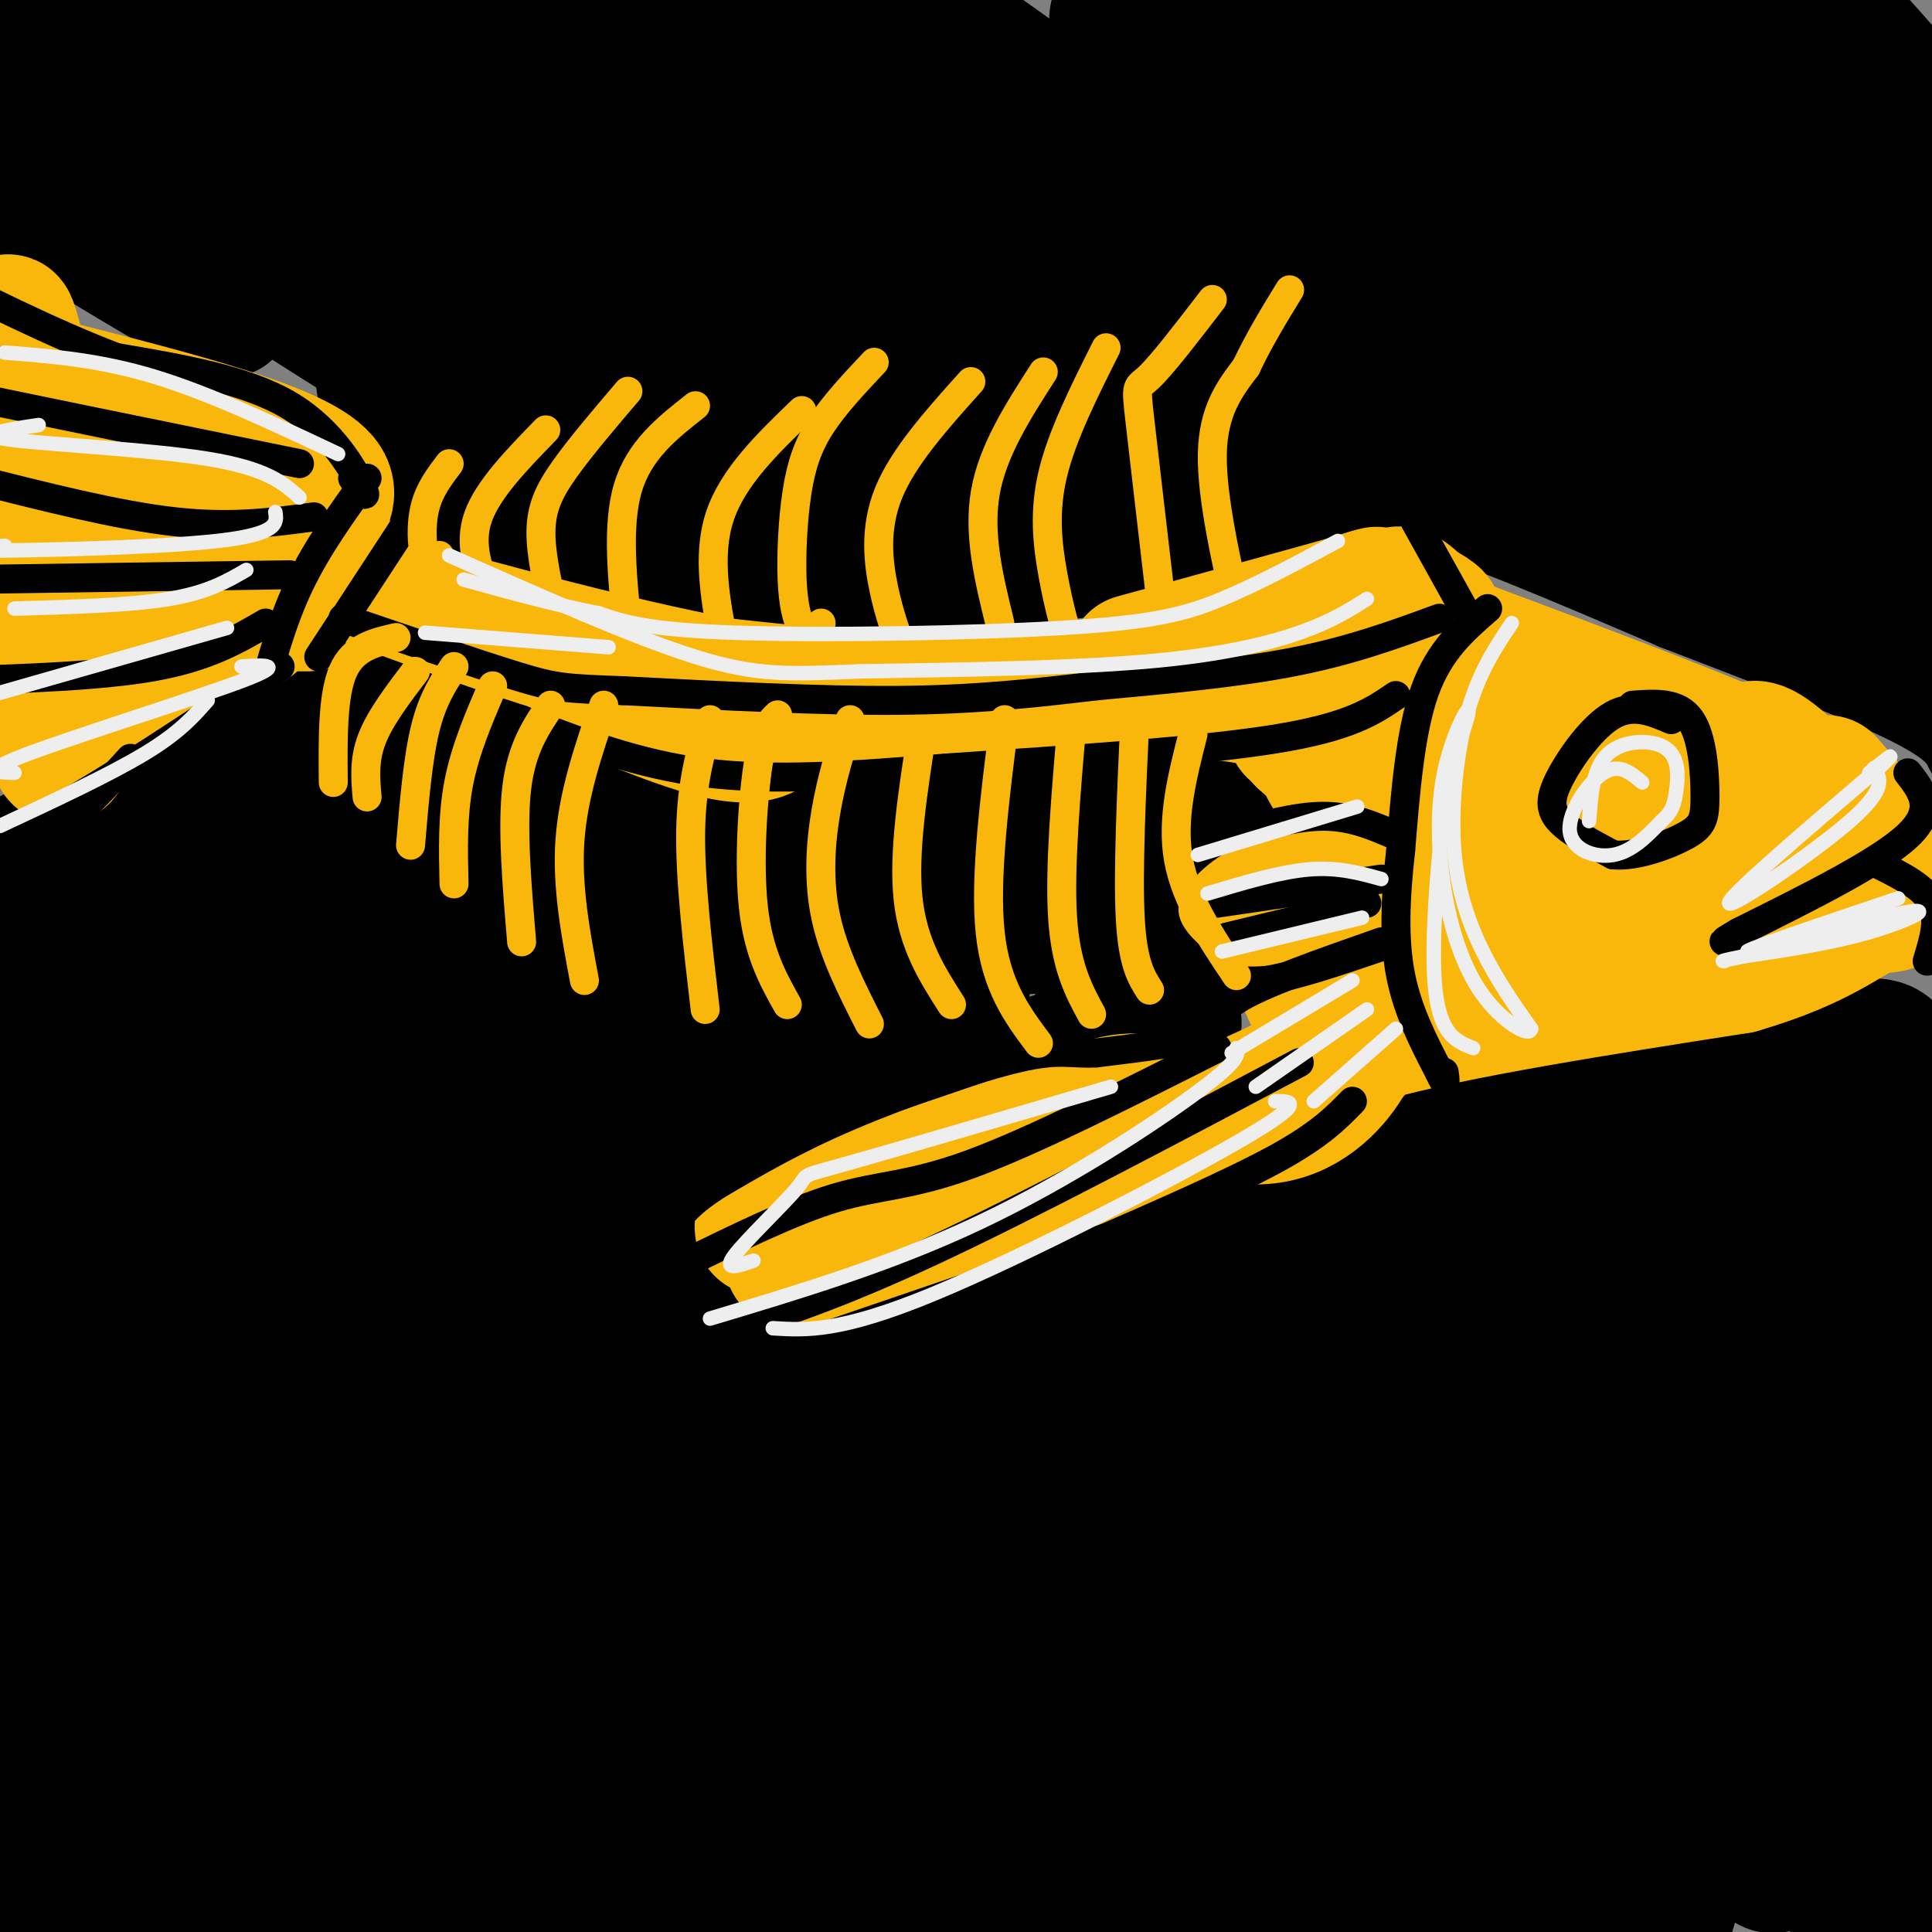 <svg viewBox='0 0 400 400' version='1.1' xmlns='http://www.w3.org/2000/svg' xmlns:xlink='http://www.w3.org/1999/xlink'><rect x="0" y="0" width="400" height="400" fill="#808080" stroke="none"/><g fill='none' stroke='#000000' stroke-width='28' stroke-linecap='round' stroke-linejoin='round'><path d='M265,42c-11.662,-10.955 -23.324,-21.911 4,-1c27.324,20.911 93.633,73.687 82,65c-11.633,-8.687 -101.209,-78.839 -114,-91c-12.791,-12.161 51.203,33.668 86,60c34.797,26.332 40.399,33.166 46,40'/><path d='M369,115c18.621,15.571 42.173,34.500 37,28c-5.173,-6.500 -39.069,-38.428 -67,-64c-27.931,-25.572 -49.895,-44.789 -66,-57c-16.105,-12.211 -26.352,-17.416 -27,-18c-0.648,-0.584 8.301,3.454 27,17c18.699,13.546 47.146,36.600 71,59c23.854,22.400 43.115,44.146 40,40c-3.115,-4.146 -28.604,-34.185 -51,-57c-22.396,-22.815 -41.698,-38.408 -61,-54'/><path d='M272,9c-17.904,-14.018 -32.163,-22.063 -32,-22c0.163,0.063 14.747,8.235 22,11c7.253,2.765 7.175,0.124 37,27c29.825,26.876 89.554,83.270 94,85c4.446,1.730 -46.392,-51.205 -77,-80c-30.608,-28.795 -40.988,-33.450 -46,-37c-5.012,-3.550 -4.657,-5.994 10,4c14.657,9.994 43.616,32.427 67,52c23.384,19.573 41.192,36.287 59,53'/><path d='M406,102c-4.236,-6.982 -44.326,-50.938 -72,-77c-27.674,-26.062 -42.934,-34.231 -45,-37c-2.066,-2.769 9.060,-0.137 40,23c30.940,23.137 81.694,66.780 86,68c4.306,1.220 -37.835,-39.982 -66,-65c-28.165,-25.018 -42.352,-33.851 -43,-35c-0.648,-1.149 12.243,5.386 28,16c15.757,10.614 34.378,25.307 53,40'/><path d='M387,35c12.655,9.973 17.792,14.907 3,2c-14.792,-12.907 -49.513,-43.653 -47,-45c2.513,-1.347 42.260,26.707 49,30c6.740,3.293 -19.525,-18.173 -25,-24c-5.475,-5.827 9.842,3.984 13,5c3.158,1.016 -5.842,-6.765 -4,-4c1.842,2.765 14.526,16.076 19,22c4.474,5.924 0.737,4.462 -3,3'/><path d='M392,24c-12.998,-7.736 -43.994,-28.576 -46,-23c-2.006,5.576 24.978,37.568 35,50c10.022,12.432 3.084,5.305 2,5c-1.084,-0.305 3.687,6.211 -6,1c-9.687,-5.211 -33.833,-22.148 -53,-34c-19.167,-11.852 -33.354,-18.620 -37,-17c-3.646,1.620 3.249,11.629 22,30c18.751,18.371 49.357,45.106 50,48c0.643,2.894 -28.679,-18.053 -58,-39'/><path d='M301,45c-14.420,-9.866 -21.470,-15.029 -38,-25c-16.530,-9.971 -42.539,-24.748 -27,-11c15.539,13.748 72.625,56.021 103,81c30.375,24.979 34.039,32.665 30,30c-4.039,-2.665 -15.780,-15.679 -49,-40c-33.220,-24.321 -87.920,-59.949 -93,-62c-5.080,-2.051 39.460,29.474 84,61'/><path d='M311,79c28.832,22.837 58.913,49.429 35,34c-23.913,-15.429 -101.818,-72.879 -140,-100c-38.182,-27.121 -36.640,-23.914 -18,-9c18.640,14.914 54.378,41.534 82,65c27.622,23.466 47.129,43.779 30,33c-17.129,-10.779 -70.894,-52.651 -102,-75c-31.106,-22.349 -39.553,-25.174 -48,-28'/><path d='M150,-1c-17.188,-11.726 -36.158,-27.040 -7,-4c29.158,23.040 106.443,84.433 109,90c2.557,5.567 -69.614,-44.693 -108,-70c-38.386,-25.307 -42.989,-25.659 -27,-12c15.989,13.659 52.568,41.331 62,49c9.432,7.669 -8.284,-4.666 -26,-17'/><path d='M153,35c-25.301,-15.486 -75.552,-45.702 -68,-38c7.552,7.702 72.908,53.321 70,54c-2.908,0.679 -74.078,-43.581 -89,-53c-14.922,-9.419 26.406,16.003 52,34c25.594,17.997 35.456,28.571 36,31c0.544,2.429 -8.228,-3.285 -17,-9'/><path d='M137,54c-12.604,-8.442 -35.613,-25.046 -62,-41c-26.387,-15.954 -56.151,-31.258 -55,-29c1.151,2.258 33.216,22.078 59,41c25.784,18.922 45.287,36.946 53,45c7.713,8.054 3.634,6.138 -6,-1c-9.634,-7.138 -24.825,-19.499 -56,-39c-31.175,-19.501 -78.336,-46.143 -82,-46c-3.664,0.143 36.168,27.072 76,54'/><path d='M64,38c23.126,17.893 42.940,35.626 39,34c-3.940,-1.626 -31.636,-22.611 -60,-40c-28.364,-17.389 -57.398,-31.182 -63,-34c-5.602,-2.818 12.228,5.339 42,26c29.772,20.661 71.485,53.827 68,54c-3.485,0.173 -52.169,-32.646 -79,-49c-26.831,-16.354 -31.809,-16.244 -30,-14c1.809,2.244 10.404,6.622 19,11'/><path d='M0,26c16.067,11.711 46.733,35.489 47,38c0.267,2.511 -29.867,-16.244 -60,-35'/><path d='M7,177c5.607,-0.821 11.214,-1.643 18,-5c6.786,-3.357 14.750,-9.250 20,-13c5.250,-3.750 7.786,-5.357 2,2c-5.786,7.357 -19.893,23.679 -34,40'/><path d='M13,201c-7.166,8.261 -8.081,8.912 -8,11c0.081,2.088 1.157,5.612 1,-3c-0.157,-8.612 -1.547,-29.360 3,9c4.547,38.360 15.032,135.828 19,165c3.968,29.172 1.419,-9.951 -4,-51c-5.419,-41.049 -13.710,-84.025 -22,-127'/><path d='M2,205c-3.643,-19.230 -1.752,-3.806 0,-3c1.752,0.806 3.364,-13.005 4,13c0.636,26.005 0.294,91.826 1,141c0.706,49.174 2.459,81.701 4,38c1.541,-43.701 2.869,-163.629 5,-191c2.131,-27.371 5.066,37.814 8,103'/><path d='M24,306c3.228,37.336 7.297,79.175 10,97c2.703,17.825 4.039,11.635 1,-25c-3.039,-36.635 -10.454,-103.717 -15,-151c-4.546,-47.283 -6.224,-74.769 3,-33c9.224,41.769 29.350,152.791 37,189c7.650,36.209 2.825,-2.396 -2,-41'/><path d='M58,342c-7.964,-41.515 -26.873,-124.802 -32,-154c-5.127,-29.198 3.530,-4.307 8,7c4.470,11.307 4.754,9.030 8,16c3.246,6.970 9.455,23.186 16,44c6.545,20.814 13.425,46.226 19,75c5.575,28.774 9.845,60.908 9,55c-0.845,-5.908 -6.804,-49.860 -20,-92c-13.196,-42.140 -33.627,-82.469 -35,-94c-1.373,-11.531 16.314,5.734 34,23'/><path d='M65,222c12.738,8.537 27.582,18.379 29,19c1.418,0.621 -10.590,-7.979 -4,-12c6.590,-4.021 31.777,-3.464 26,-2c-5.777,1.464 -42.517,3.836 -53,1c-10.483,-2.836 5.293,-10.879 21,-17c15.707,-6.121 31.345,-10.320 37,-12c5.655,-1.680 1.328,-0.840 -3,0'/><path d='M118,199c-15.098,4.177 -51.342,14.620 -72,21c-20.658,6.380 -25.729,8.696 -12,7c13.729,-1.696 46.257,-7.403 72,-6c25.743,1.403 44.700,9.916 47,11c2.300,1.084 -12.057,-5.262 -17,-8c-4.943,-2.738 -0.471,-1.869 4,-1'/><path d='M140,223c9.033,1.685 29.615,6.397 36,7c6.385,0.603 -1.427,-2.903 -20,-3c-18.573,-0.097 -47.906,3.215 -60,5c-12.094,1.785 -6.949,2.042 -6,3c0.949,0.958 -2.299,2.616 -4,12c-1.701,9.384 -1.856,26.492 5,56c6.856,29.508 20.724,71.414 26,92c5.276,20.586 1.959,19.850 0,20c-1.959,0.150 -2.560,1.186 -3,0c-0.440,-1.186 -0.720,-4.593 -1,-8'/><path d='M113,407c-4.123,-33.666 -13.931,-113.831 -17,-147c-3.069,-33.169 0.602,-19.344 3,-13c2.398,6.344 3.522,5.205 6,8c2.478,2.795 6.311,9.524 12,37c5.689,27.476 13.234,75.697 17,99c3.766,23.303 3.754,21.686 0,8c-3.754,-13.686 -11.250,-39.443 -17,-69c-5.750,-29.557 -9.753,-62.914 -11,-79c-1.247,-16.086 0.264,-14.899 2,-14c1.736,0.899 3.698,1.511 6,5c2.302,3.489 4.943,9.854 8,20c3.057,10.146 6.528,24.073 10,38'/><path d='M132,300c5.548,33.174 14.419,97.108 18,111c3.581,13.892 1.871,-22.257 -2,-62c-3.871,-39.743 -9.905,-83.080 -11,-104c-1.095,-20.920 2.748,-19.422 8,17c5.252,36.422 11.914,107.767 15,132c3.086,24.233 2.596,1.352 1,-18c-1.596,-19.352 -4.298,-35.176 -7,-51'/><path d='M154,325c-5.747,-30.632 -16.614,-81.713 -16,-66c0.614,15.713 12.707,98.219 18,117c5.293,18.781 3.784,-26.162 5,-47c1.216,-20.838 5.156,-17.571 8,-19c2.844,-1.429 4.594,-7.554 13,-14c8.406,-6.446 23.470,-13.212 34,-20c10.530,-6.788 16.527,-13.597 18,-17c1.473,-3.403 -1.579,-3.401 -7,-1c-5.421,2.401 -13.210,7.200 -21,12'/><path d='M206,270c-20.274,7.833 -60.458,21.417 -60,24c0.458,2.583 41.560,-5.833 64,-12c22.440,-6.167 26.220,-10.083 30,-14'/><path d='M240,268c14.035,-3.990 34.123,-6.967 44,-9c9.877,-2.033 9.544,-3.124 12,-9c2.456,-5.876 7.702,-16.536 12,-21c4.298,-4.464 7.649,-2.732 11,-1'/><path d='M319,228c7.701,0.264 21.453,1.424 36,-2c14.547,-3.424 29.889,-11.433 35,-9c5.111,2.433 -0.009,15.309 0,31c0.009,15.691 5.145,34.197 7,50c1.855,15.803 0.427,28.901 -1,42'/><path d='M396,340c-1.697,14.297 -5.440,29.041 -6,29c-0.560,-0.041 2.063,-14.866 -2,-47c-4.063,-32.134 -14.810,-81.575 -15,-79c-0.190,2.575 10.178,57.167 15,87c4.822,29.833 4.098,34.909 4,43c-0.098,8.091 0.430,19.198 0,23c-0.430,3.802 -1.816,0.297 -3,3c-1.184,2.703 -2.165,11.612 -6,-8c-3.835,-19.612 -10.524,-67.746 -16,-98c-5.476,-30.254 -9.738,-42.627 -14,-55'/><path d='M353,238c-0.884,-5.852 3.906,7.018 8,36c4.094,28.982 7.493,74.075 8,95c0.507,20.925 -1.878,17.682 -4,16c-2.122,-1.682 -3.981,-1.803 -7,-22c-3.019,-20.197 -7.198,-60.471 -12,-87c-4.802,-26.529 -10.225,-39.312 -10,-34c0.225,5.312 6.099,28.718 9,48c2.901,19.282 2.828,34.441 3,49c0.172,14.559 0.590,28.520 0,39c-0.590,10.480 -2.189,17.479 -4,21c-1.811,3.521 -3.834,3.563 -6,-15c-2.166,-18.563 -4.476,-55.732 -8,-82c-3.524,-26.268 -8.262,-41.634 -13,-57'/><path d='M317,245c-3.135,-14.952 -4.473,-23.831 -2,-3c2.473,20.831 8.757,71.371 11,102c2.243,30.629 0.443,41.347 -1,47c-1.443,5.653 -2.530,6.240 -4,6c-1.470,-0.240 -3.322,-1.309 -4,-14c-0.678,-12.691 -0.182,-37.006 -4,-66c-3.818,-28.994 -11.951,-62.667 -14,-61c-2.049,1.667 1.984,38.673 3,72c1.016,33.327 -0.985,62.974 -3,72c-2.015,9.026 -4.042,-2.570 -5,-16c-0.958,-13.430 -0.845,-28.694 -3,-47c-2.155,-18.306 -6.577,-39.653 -11,-61'/><path d='M280,276c-0.679,7.165 3.124,55.579 3,85c-0.124,29.421 -4.176,39.849 -6,50c-1.824,10.151 -1.420,20.024 -5,-3c-3.580,-23.024 -11.145,-78.947 -17,-115c-5.855,-36.053 -9.999,-52.238 -10,-35c-0.001,17.238 4.139,67.898 4,100c-0.139,32.102 -4.559,45.646 -7,53c-2.441,7.354 -2.902,8.518 -3,-9c-0.098,-17.518 0.166,-53.716 0,-72c-0.166,-18.284 -0.762,-18.652 -2,-21c-1.238,-2.348 -3.119,-6.674 -5,-11'/><path d='M232,298c-2.361,29.230 -5.765,107.806 -8,119c-2.235,11.194 -3.301,-44.994 -5,-73c-1.699,-28.006 -4.031,-27.831 -6,-36c-1.969,-8.169 -3.575,-24.683 -5,-10c-1.425,14.683 -2.670,60.562 -5,91c-2.330,30.438 -5.746,45.435 -7,32c-1.254,-13.435 -0.346,-55.302 -2,-79c-1.654,-23.698 -5.868,-29.226 -8,-33c-2.132,-3.774 -2.180,-5.792 -3,0c-0.820,5.792 -2.410,19.396 -4,33'/><path d='M179,342c-1.526,28.915 -3.341,84.703 -4,79c-0.659,-5.703 -0.161,-72.898 -2,-91c-1.839,-18.102 -6.015,12.890 -9,43c-2.985,30.110 -4.780,59.339 -3,37c1.780,-22.339 7.133,-96.245 12,-106c4.867,-9.755 9.248,44.641 13,69c3.752,24.359 6.876,18.679 10,13'/><path d='M196,386c3.117,4.847 5.910,10.465 5,-13c-0.910,-23.465 -5.524,-76.012 -4,-67c1.524,9.012 9.187,79.582 11,97c1.813,17.418 -2.224,-18.316 -5,-30c-2.776,-11.684 -4.290,0.683 -5,7c-0.710,6.317 -0.614,6.585 -8,1c-7.386,-5.585 -22.253,-17.024 -31,-20c-8.747,-2.976 -11.373,2.512 -14,8'/><path d='M145,369c-0.016,-3.733 6.943,-17.064 10,-18c3.057,-0.936 2.212,10.525 0,21c-2.212,10.475 -5.790,19.965 -8,25c-2.210,5.035 -3.053,5.614 -5,-3c-1.947,-8.614 -5.000,-26.422 -12,-26c-7.000,0.422 -17.948,19.075 -25,27c-7.052,7.925 -10.207,5.124 -14,3c-3.793,-2.124 -8.223,-3.569 -6,-5c2.223,-1.431 11.098,-2.847 21,-2c9.902,0.847 20.829,3.956 24,5c3.171,1.044 -1.415,0.022 -6,-1'/><path d='M124,395c-11.333,-0.378 -36.667,-0.822 -46,-1c-9.333,-0.178 -2.667,-0.089 4,0'/><path d='M81,303c2.343,2.365 4.686,4.730 2,-5c-2.686,-9.730 -10.401,-31.555 -14,-41c-3.599,-9.445 -3.081,-6.511 -1,-4c2.081,2.511 5.726,4.598 6,3c0.274,-1.598 -2.824,-6.882 -4,-6c-1.176,0.882 -0.432,7.930 0,9c0.432,1.070 0.552,-3.837 2,-4c1.448,-0.163 4.224,4.419 7,9'/><path d='M79,264c1.167,1.500 0.583,0.750 0,0'/><path d='M115,228c-0.280,-2.506 -0.560,-5.012 8,-4c8.560,1.012 25.958,5.542 33,5c7.042,-0.542 3.726,-6.155 12,-8c8.274,-1.845 28.137,0.077 48,2'/><path d='M216,223c7.687,-1.116 2.906,-4.907 10,-8c7.094,-3.093 26.064,-5.486 12,-1c-14.064,4.486 -61.161,15.853 -81,20c-19.839,4.147 -12.419,1.073 -5,-2'/><path d='M152,232c0.212,-3.471 3.242,-11.148 -6,-17c-9.242,-5.852 -30.756,-9.878 -20,-9c10.756,0.878 53.780,6.659 53,6c-0.780,-0.659 -45.366,-7.760 -55,-11c-9.634,-3.240 15.683,-2.620 41,-2'/><path d='M165,199c17.495,0.952 40.731,4.331 33,4c-7.731,-0.331 -46.431,-4.373 -61,-7c-14.569,-2.627 -5.008,-3.838 12,-4c17.008,-0.162 41.464,0.726 60,0c18.536,-0.726 31.153,-3.064 25,-5c-6.153,-1.936 -31.077,-3.468 -56,-5'/><path d='M178,182c-13.263,-1.093 -18.421,-1.324 -3,-1c15.421,0.324 51.421,1.203 71,-1c19.579,-2.203 22.737,-7.486 12,-10c-10.737,-2.514 -35.368,-2.257 -60,-2'/><path d='M198,168c-10.845,-1.190 -7.958,-3.167 -26,4c-18.042,7.167 -57.012,23.476 -78,31c-20.988,7.524 -23.994,6.262 -27,5'/><path d='M67,208c-5.243,0.755 -4.851,0.142 -7,-4c-2.149,-4.142 -6.838,-11.813 -10,-15c-3.162,-3.187 -4.796,-1.890 -6,0c-1.204,1.890 -1.977,4.374 8,7c9.977,2.626 30.705,5.395 31,4c0.295,-1.395 -19.844,-6.952 -32,-11c-12.156,-4.048 -16.330,-6.585 -6,-6c10.330,0.585 35.165,4.293 60,8'/><path d='M105,191c-1.430,-2.793 -35.005,-13.775 -55,-22c-19.995,-8.225 -26.411,-13.693 -17,-11c9.411,2.693 34.650,13.547 53,19c18.350,5.453 29.812,5.505 24,1c-5.812,-4.505 -28.898,-13.568 -40,-19c-11.102,-5.432 -10.220,-7.232 -12,-9c-1.780,-1.768 -6.223,-3.505 3,0c9.223,3.505 32.111,12.253 55,21'/><path d='M116,171c14.389,5.453 22.860,8.584 9,2c-13.860,-6.584 -50.051,-22.883 -52,-24c-1.949,-1.117 30.344,12.948 53,20c22.656,7.052 35.677,7.091 31,6c-4.677,-1.091 -27.050,-3.312 -46,-3c-18.950,0.312 -34.475,3.156 -50,6'/><path d='M61,178c-4.190,0.226 10.333,-2.208 17,-2c6.667,0.208 5.476,3.060 4,5c-1.476,1.940 -3.238,2.970 -5,4'/><path d='M79,75c1.000,10.250 2.000,20.500 20,26c18.000,5.500 53.000,6.250 88,7'/><path d='M187,108c26.989,-2.461 50.461,-12.113 68,-15c17.539,-2.887 29.145,0.992 22,2c-7.145,1.008 -33.041,-0.855 -52,-4c-18.959,-3.145 -30.979,-7.573 -43,-12'/><path d='M182,79c-14.643,-4.440 -29.750,-9.540 -32,-12c-2.250,-2.460 8.358,-2.279 21,0c12.642,2.279 27.316,6.656 35,10c7.684,3.344 8.376,5.654 7,7c-1.376,1.346 -4.820,1.729 -14,0c-9.180,-1.729 -24.097,-5.571 -37,-10c-12.903,-4.429 -23.792,-9.447 -30,-13c-6.208,-3.553 -7.735,-5.643 10,-2c17.735,3.643 54.733,13.018 66,18c11.267,4.982 -3.197,5.572 -12,7c-8.803,1.428 -11.944,3.694 -26,3c-14.056,-0.694 -39.028,-4.347 -64,-8'/><path d='M106,79c-11.342,-1.363 -7.696,-0.772 -3,-1c4.696,-0.228 10.443,-1.275 20,1c9.557,2.275 22.925,7.874 22,11c-0.925,3.126 -16.143,3.780 -30,2c-13.857,-1.780 -26.354,-5.994 -30,-8c-3.646,-2.006 1.559,-1.806 6,2c4.441,3.806 8.119,11.217 10,15c1.881,3.783 1.966,3.938 9,6c7.034,2.062 21.017,6.031 35,10'/><path d='M145,117c22.956,1.200 62.844,-0.800 86,-4c23.156,-3.200 29.578,-7.600 36,-12'/><path d='M267,101c8.889,-3.289 13.111,-5.511 26,-2c12.889,3.511 34.444,12.756 56,22'/><path d='M349,121c18.978,7.333 38.422,14.667 49,20c10.578,5.333 12.289,8.667 14,12'/><path d='M328,249c-4.844,-3.711 -9.689,-7.422 -13,-11c-3.311,-3.578 -5.089,-7.022 -12,-4c-6.911,3.022 -18.956,12.511 -31,22'/><path d='M272,256c4.022,-3.867 29.578,-24.533 30,-26c0.422,-1.467 -24.289,16.267 -49,34'/></g>
<g fill='none' stroke='#F9B70B' stroke-width='28' stroke-linecap='round' stroke-linejoin='round'><path d='M370,167c7.344,8.608 14.689,17.215 14,14c-0.689,-3.215 -9.411,-18.254 -8,-19c1.411,-0.746 12.957,12.799 14,14c1.043,1.201 -8.416,-9.943 -11,-13c-2.584,-3.057 1.708,1.971 6,7'/><path d='M385,170c0.311,0.022 -1.911,-3.422 -16,-10c-14.089,-6.578 -40.044,-16.289 -66,-26'/><path d='M303,134c-12.381,-5.357 -10.333,-5.750 -13,-4c-2.667,1.750 -10.048,5.643 -18,8c-7.952,2.357 -16.476,3.179 -25,4'/><path d='M247,142c-10.778,1.689 -25.222,3.911 -42,4c-16.778,0.089 -35.889,-1.956 -55,-4'/><path d='M150,142c-23.667,-4.333 -55.333,-13.167 -87,-22'/><path d='M63,120c-10.111,-6.978 8.111,-13.422 4,-20c-4.111,-6.578 -30.556,-13.289 -57,-20'/><path d='M10,80c5.995,5.056 49.483,27.695 51,33c1.517,5.305 -38.938,-6.726 -42,-7c-3.062,-0.274 31.268,11.207 42,16c10.732,4.793 -2.134,2.896 -15,1'/><path d='M46,123c-13.327,-1.270 -39.146,-4.946 -35,-5c4.146,-0.054 38.257,3.513 42,8c3.743,4.487 -22.883,9.893 -35,13c-12.117,3.107 -9.724,3.913 -3,2c6.724,-1.913 17.778,-6.547 19,-6c1.222,0.547 -7.389,6.273 -16,12'/><path d='M18,147c-4.016,5.879 -6.055,14.578 -6,6c0.055,-8.578 2.202,-34.431 2,-49c-0.202,-14.569 -2.755,-17.854 -3,-7c-0.245,10.854 1.819,35.845 0,30c-1.819,-5.845 -7.520,-42.527 -9,-55c-1.480,-12.473 1.260,-0.736 4,11'/><path d='M6,83c2.532,8.176 6.864,23.117 10,30c3.136,6.883 5.078,5.709 8,4c2.922,-1.709 6.824,-3.953 8,-7c1.176,-3.047 -0.376,-6.897 -7,-11c-6.624,-4.103 -18.321,-8.458 -21,-8c-2.679,0.458 3.661,5.729 10,11'/><path d='M94,129c20.833,9.500 41.667,19.000 53,22c11.333,3.000 13.167,-0.500 15,-4'/><path d='M162,147c19.933,-1.956 62.267,-4.844 84,-4c21.733,0.844 22.867,5.422 24,10'/><path d='M270,153c6.724,5.681 11.534,14.884 11,15c-0.534,0.116 -6.413,-8.853 -7,-11c-0.587,-2.147 4.118,2.530 7,8c2.882,5.470 3.941,11.735 5,18'/><path d='M286,183c0.356,4.392 -1.255,6.373 -6,7c-4.745,0.627 -12.624,-0.100 -12,3c0.624,3.100 9.750,10.029 13,15c3.250,4.971 0.625,7.986 -2,11'/><path d='M279,219c-2.571,4.655 -8.000,10.792 -16,12c-8.000,1.208 -18.571,-2.512 -26,-3c-7.429,-0.488 -11.714,2.256 -16,5'/><path d='M221,233c-16.133,5.444 -48.467,16.556 -59,20c-10.533,3.444 0.733,-0.778 12,-5'/><path d='M174,248c7.024,-0.964 18.583,-0.875 34,-4c15.417,-3.125 34.690,-9.464 48,-15c13.310,-5.536 20.655,-10.268 28,-15'/><path d='M284,214c17.333,-4.833 46.667,-9.417 76,-14'/><path d='M360,200c17.295,-5.013 22.533,-10.544 27,-12c4.467,-1.456 8.162,1.163 2,-7c-6.162,-8.163 -22.182,-27.106 -26,-26c-3.818,1.106 4.565,22.263 8,31c3.435,8.737 1.921,5.053 0,4c-1.921,-1.053 -4.248,0.524 -7,0c-2.752,-0.524 -5.929,-3.150 -11,-10c-5.071,-6.850 -12.035,-17.925 -19,-29'/><path d='M334,151c2.465,4.378 18.129,29.823 22,39c3.871,9.177 -4.050,2.084 -16,-11c-11.950,-13.084 -27.929,-32.161 -28,-30c-0.071,2.161 15.764,25.559 22,37c6.236,11.441 2.871,10.927 -7,-1c-9.871,-11.927 -26.249,-35.265 -28,-36c-1.751,-0.735 11.124,21.132 24,43'/><path d='M323,192c-3.404,-3.341 -23.914,-33.193 -25,-34c-1.086,-0.807 17.253,27.432 19,33c1.747,5.568 -13.098,-11.536 -18,-14c-4.902,-2.464 0.140,9.711 5,9c4.860,-0.711 9.539,-14.307 13,-19c3.461,-4.693 5.703,-0.484 8,3c2.297,3.484 4.648,6.242 7,9'/><path d='M332,179c-4.311,-8.769 -18.589,-35.192 -17,-33c1.589,2.192 19.044,33.000 17,32c-2.044,-1.000 -23.589,-33.808 -34,-47c-10.411,-13.192 -9.689,-6.769 -8,-4c1.689,2.769 4.344,1.885 7,1'/><path d='M297,128c-0.453,-0.812 -5.087,-3.342 -7,-3c-1.913,0.342 -1.107,3.556 -2,5c-0.893,1.444 -3.487,1.119 -3,0c0.487,-1.119 4.054,-3.032 2,-3c-2.054,0.032 -9.730,2.009 -12,2c-2.270,-0.009 0.865,-2.005 4,-4'/><path d='M279,125c3.378,-1.422 9.822,-2.978 3,-1c-6.822,1.978 -26.911,7.489 -47,13'/><path d='M268,151c9.923,7.857 19.845,15.714 17,22c-2.845,6.286 -18.458,11.000 -25,13c-6.542,2.000 -4.012,1.286 -1,3c3.012,1.714 6.506,5.857 10,10'/><path d='M269,199c3.816,3.236 8.357,6.326 8,5c-0.357,-1.326 -5.611,-7.067 -7,-7c-1.389,0.067 1.088,5.941 0,4c-1.088,-1.941 -5.739,-11.697 -6,-12c-0.261,-0.303 3.870,8.849 8,18'/><path d='M205,247c0.000,0.000 -41.000,14.000 -41,14'/></g>
<g fill='none' stroke='#000000' stroke-width='6' stroke-linecap='round' stroke-linejoin='round'><path d='M308,126c-5.000,4.333 -10.000,8.667 -13,17c-3.000,8.333 -4.000,20.667 -5,33'/><path d='M290,176c-1.133,10.022 -1.467,18.578 0,26c1.467,7.422 4.733,13.711 8,20'/><path d='M298,222c1.500,3.333 1.250,1.667 1,0'/><path d='M346,149c-3.893,-1.667 -7.786,-3.333 -12,-1c-4.214,2.333 -8.750,8.667 -11,13c-2.250,4.333 -2.214,6.667 0,9c2.214,2.333 6.607,4.667 11,7'/><path d='M334,177c4.847,0.416 11.464,-2.043 15,-4c3.536,-1.957 3.990,-3.411 4,-8c0.010,-4.589 -0.426,-12.311 -3,-16c-2.574,-3.689 -7.287,-3.344 -12,-3'/><path d='M395,160c2.917,3.750 5.833,7.500 0,13c-5.833,5.500 -20.417,12.750 -35,20'/><path d='M360,193c-5.667,3.333 -2.333,1.667 1,0'/><path d='M389,179c4.667,2.333 9.333,4.667 11,8c1.667,3.333 0.333,7.667 -1,12'/><path d='M289,173c-4.583,-2.000 -9.167,-4.000 -15,-4c-5.833,0.000 -12.917,2.000 -20,4'/><path d='M254,173c-6.500,3.262 -12.750,9.417 -13,15c-0.250,5.583 5.500,10.595 10,13c4.500,2.405 7.750,2.202 11,2'/><path d='M262,203c5.833,-0.833 14.917,-3.917 24,-7'/><path d='M286,182c0.000,0.000 -34.000,5.000 -34,5'/><path d='M283,187c0.000,0.000 -29.000,7.000 -29,7'/><path d='M286,195c-12.511,4.378 -25.022,8.756 -30,12c-4.978,3.244 -2.422,5.356 -6,7c-3.578,1.644 -13.289,2.822 -23,4'/><path d='M227,218c-5.417,0.298 -7.458,-0.958 -16,1c-8.542,1.958 -23.583,7.131 -35,12c-11.417,4.869 -19.208,9.435 -27,14'/><path d='M149,245c-6.167,3.833 -8.083,6.417 -10,9'/><path d='M252,217c-19.133,9.667 -38.267,19.333 -51,24c-12.733,4.667 -19.067,4.333 -28,7c-8.933,2.667 -20.467,8.333 -32,14'/><path d='M269,220c-28.000,14.833 -56.000,29.667 -76,39c-20.000,9.333 -32.000,13.167 -44,17'/><path d='M280,228c-3.417,3.500 -6.833,7.000 -16,12c-9.167,5.000 -24.083,11.500 -39,18'/><path d='M303,126c0.000,0.000 -10.000,-18.000 -10,-18'/><path d='M298,128c-9.083,3.333 -18.167,6.667 -30,9c-11.833,2.333 -26.417,3.667 -41,5'/><path d='M227,142c-12.956,1.533 -24.844,2.867 -41,3c-16.156,0.133 -36.578,-0.933 -57,-2'/><path d='M129,143c-12.156,-0.444 -14.044,-0.556 -22,-3c-7.956,-2.444 -21.978,-7.222 -36,-12'/><path d='M289,144c-4.750,3.250 -9.500,6.500 -25,9c-15.500,2.500 -41.750,4.250 -68,6'/><path d='M196,159c-20.000,1.644 -36.000,2.756 -50,1c-14.000,-1.756 -26.000,-6.378 -38,-11'/><path d='M108,149c-12.500,-4.000 -24.750,-8.500 -37,-13'/><path d='M83,110c0.000,0.000 -17.000,26.000 -17,26'/><path d='M76,99c-5.167,7.167 -10.333,14.333 -14,22c-3.667,7.667 -5.833,15.833 -8,24'/><path d='M73,99c1.711,2.511 3.422,5.022 2,2c-1.422,-3.022 -5.978,-11.578 -15,-17c-9.022,-5.422 -22.511,-7.711 -36,-10'/><path d='M24,74c-13.167,-5.000 -28.083,-12.500 -43,-20'/><path d='M62,96c-30.667,-6.250 -61.333,-12.500 -73,-15c-11.667,-2.500 -4.333,-1.250 3,0'/><path d='M65,107c-8.583,1.167 -17.167,2.333 -29,1c-11.833,-1.333 -26.917,-5.167 -42,-9'/><path d='M60,119c0.000,0.000 -68.000,1.000 -68,1'/><path d='M55,129c-6.000,3.500 -12.000,7.000 -23,9c-11.000,2.000 -27.000,2.500 -43,3'/><path d='M58,138c-18.917,12.583 -37.833,25.167 -49,31c-11.167,5.833 -14.583,4.917 -18,4'/><path d='M27,157c-5.833,6.417 -11.667,12.833 -18,17c-6.333,4.167 -13.167,6.083 -20,8'/></g>
<g fill='none' stroke='#F9B70B' stroke-width='6' stroke-linecap='round' stroke-linejoin='round'><path d='M257,130c-3.083,-13.500 -6.167,-27.000 -6,-36c0.167,-9.000 3.583,-13.500 7,-18'/><path d='M258,76c2.667,-5.667 5.833,-10.833 9,-16'/><path d='M241,130c-2.044,-17.511 -4.089,-35.022 -5,-43c-0.911,-7.978 -0.689,-6.422 2,-9c2.689,-2.578 7.844,-9.289 13,-16'/><path d='M225,134c-0.881,1.226 -1.762,2.452 -3,0c-1.238,-2.452 -2.833,-8.583 -4,-15c-1.167,-6.417 -1.905,-13.119 0,-21c1.905,-7.881 6.452,-16.940 11,-26'/><path d='M207,129c-2.250,-9.167 -4.500,-18.333 -3,-27c1.500,-8.667 6.750,-16.833 12,-25'/><path d='M187,135c-1.422,-3.778 -2.844,-7.556 -4,-13c-1.156,-5.444 -2.044,-12.556 1,-20c3.044,-7.444 10.022,-15.222 17,-23'/><path d='M170,129c-0.146,1.313 -0.291,2.626 -1,3c-0.709,0.374 -1.980,-0.190 -3,-2c-1.020,-1.810 -1.789,-4.867 -2,-10c-0.211,-5.133 0.135,-12.344 1,-18c0.865,-5.656 2.247,-9.759 5,-14c2.753,-4.241 6.876,-8.621 11,-13'/><path d='M150,134c-1.833,-9.417 -3.667,-18.833 -1,-27c2.667,-8.167 9.833,-15.083 17,-22'/><path d='M130,131c-1.167,-11.083 -2.333,-22.167 0,-30c2.333,-7.833 8.167,-12.417 14,-17'/><path d='M115,128c-1.533,-6.511 -3.067,-13.022 -3,-18c0.067,-4.978 1.733,-8.422 5,-13c3.267,-4.578 8.133,-10.289 13,-16'/><path d='M101,123c-2.000,-5.167 -4.000,-10.333 -2,-16c2.000,-5.667 8.000,-11.833 14,-18'/><path d='M91,115c-1.156,0.911 -2.311,1.822 -3,0c-0.689,-1.822 -0.911,-6.378 0,-10c0.911,-3.622 2.956,-6.311 5,-9'/><path d='M82,132c-4.417,1.000 -8.833,2.000 -11,7c-2.167,5.000 -2.083,14.000 -2,23'/><path d='M86,139c-3.667,4.833 -7.333,9.667 -9,14c-1.667,4.333 -1.333,8.167 -1,12'/><path d='M94,138c-2.250,3.417 -4.500,6.833 -6,13c-1.500,6.167 -2.250,15.083 -3,24'/><path d='M102,142c-2.833,6.583 -5.667,13.167 -7,20c-1.333,6.833 -1.167,13.917 -1,21'/><path d='M114,146c-3.000,4.417 -6.000,8.833 -7,17c-1.000,8.167 0.000,20.083 1,32'/><path d='M125,146c-3.167,9.250 -6.333,18.500 -7,28c-0.667,9.500 1.167,19.250 3,29'/><path d='M147,149c-1.917,6.500 -3.833,13.000 -4,23c-0.167,10.000 1.417,23.500 3,37'/><path d='M161,148c-1.422,1.333 -2.844,2.667 -4,10c-1.156,7.333 -2.044,20.667 -1,30c1.044,9.333 4.022,14.667 7,20'/><path d='M176,149c-1.911,6.067 -3.822,12.133 -5,19c-1.178,6.867 -1.622,14.533 0,22c1.622,7.467 5.311,14.733 9,22'/><path d='M191,151c-2.000,12.750 -4.000,25.500 -3,35c1.000,9.500 5.000,15.750 9,22'/><path d='M208,149c-2.083,16.417 -4.167,32.833 -3,44c1.167,11.167 5.583,17.083 10,23'/><path d='M222,149c-1.333,15.417 -2.667,30.833 -2,41c0.667,10.167 3.333,15.083 6,20'/><path d='M235,148c-0.750,16.250 -1.500,32.500 -1,42c0.500,9.500 2.250,12.250 4,15'/><path d='M247,152c-2.250,8.833 -4.500,17.667 -3,26c1.500,8.333 6.750,16.167 12,24'/><path d='M168,154c0.000,0.000 -31.000,-2.000 -31,-2'/></g>
<g fill='none' stroke='#EEEEEE' stroke-width='3' stroke-linecap='round' stroke-linejoin='round'><path d='M340,162c-2.381,-2.012 -4.762,-4.024 -8,-2c-3.238,2.024 -7.333,8.083 -7,12c0.333,3.917 5.095,5.690 9,5c3.905,-0.690 6.952,-3.845 10,-7'/><path d='M344,170c2.169,-1.925 2.592,-3.238 3,-6c0.408,-2.762 0.802,-6.974 -2,-9c-2.802,-2.026 -8.801,-1.864 -12,1c-3.199,2.864 -3.600,8.432 -4,14'/><path d='M388,159c1.356,2.133 2.711,4.267 -5,11c-7.711,6.733 -24.489,18.067 -25,17c-0.511,-1.067 15.244,-14.533 31,-28'/><path d='M389,159c4.833,-4.500 1.417,-1.750 -2,1'/><path d='M393,186c-16.774,5.643 -33.548,11.286 -31,11c2.548,-0.286 24.417,-6.500 32,-8c7.583,-1.500 0.881,1.714 -7,4c-7.881,2.286 -16.940,3.643 -26,5'/><path d='M361,198c-5.000,1.000 -4.500,1.000 -4,1'/><path d='M313,129c-3.345,5.000 -6.690,10.000 -9,18c-2.310,8.000 -3.583,19.000 -3,28c0.583,9.000 3.024,16.000 6,22c2.976,6.000 6.488,11.000 10,16'/><path d='M317,213c-0.257,1.902 -5.900,-1.344 -10,-7c-4.100,-5.656 -6.656,-13.722 -8,-22c-1.344,-8.278 -1.477,-16.767 0,-24c1.477,-7.233 4.565,-13.209 5,-13c0.435,0.209 -1.782,6.605 -4,13'/><path d='M300,160c-1.644,10.956 -3.756,31.844 -3,43c0.756,11.156 4.378,12.578 8,14'/><path d='M286,182c-4.500,-1.250 -9.000,-2.500 -15,-2c-6.000,0.500 -13.500,2.750 -21,5'/><path d='M282,190c0.000,0.000 -29.000,7.000 -29,7'/><path d='M281,167c0.000,0.000 -33.000,10.000 -33,10'/><path d='M280,203c0.000,0.000 -25.000,15.000 -25,15'/><path d='M283,209c0.000,0.000 -23.000,16.000 -23,16'/><path d='M289,213c0.000,0.000 -17.000,15.000 -17,15'/><path d='M256,217c0.378,1.244 0.756,2.489 -8,9c-8.756,6.511 -26.644,18.289 -45,27c-18.356,8.711 -37.178,14.356 -56,20'/><path d='M264,228c3.422,-0.022 6.844,-0.044 -7,8c-13.844,8.044 -44.956,24.156 -64,32c-19.044,7.844 -26.022,7.422 -33,7'/><path d='M230,225c-22.524,6.607 -45.048,13.214 -55,16c-9.952,2.786 -7.333,1.750 -10,5c-2.667,3.250 -10.619,10.786 -13,14c-2.381,3.214 0.810,2.107 4,1'/><path d='M283,124c-3.667,2.333 -7.333,4.667 -14,7c-6.667,2.333 -16.333,4.667 -32,6c-15.667,1.333 -37.333,1.667 -59,2'/><path d='M178,139c-14.467,0.578 -21.133,1.022 -34,-3c-12.867,-4.022 -31.933,-12.511 -51,-21'/><path d='M277,112c-8.268,4.446 -16.536,8.893 -24,12c-7.464,3.107 -14.125,4.875 -33,6c-18.875,1.125 -49.964,1.607 -68,1c-18.036,-0.607 -23.018,-2.304 -28,-4'/><path d='M124,127c-9.333,-1.833 -18.667,-4.417 -28,-7'/><path d='M126,134c0.000,0.000 -38.000,-3.000 -38,-3'/><path d='M62,103c-3.333,-3.000 -6.667,-6.000 -19,-8c-12.333,-2.000 -33.667,-3.000 -41,-4c-7.333,-1.000 -0.667,-2.000 6,-3'/><path d='M70,94c-13.250,-6.250 -26.500,-12.500 -38,-16c-11.500,-3.500 -21.250,-4.250 -31,-5'/><path d='M57,106c0.356,2.289 0.711,4.578 -12,6c-12.711,1.422 -38.489,1.978 -48,2c-9.511,0.022 -2.756,-0.489 4,-1'/><path d='M51,118c-4.000,2.333 -8.000,4.667 -16,6c-8.000,1.333 -20.000,1.667 -32,2'/><path d='M47,130c0.000,0.000 -49.000,14.000 -49,14'/><path d='M50,138c4.822,-0.311 9.644,-0.622 0,3c-9.644,3.622 -33.756,11.178 -44,15c-10.244,3.822 -6.622,3.911 -3,4'/><path d='M43,145c-2.917,3.333 -5.833,6.667 -13,11c-7.167,4.333 -18.583,9.667 -30,15'/></g>
</svg>